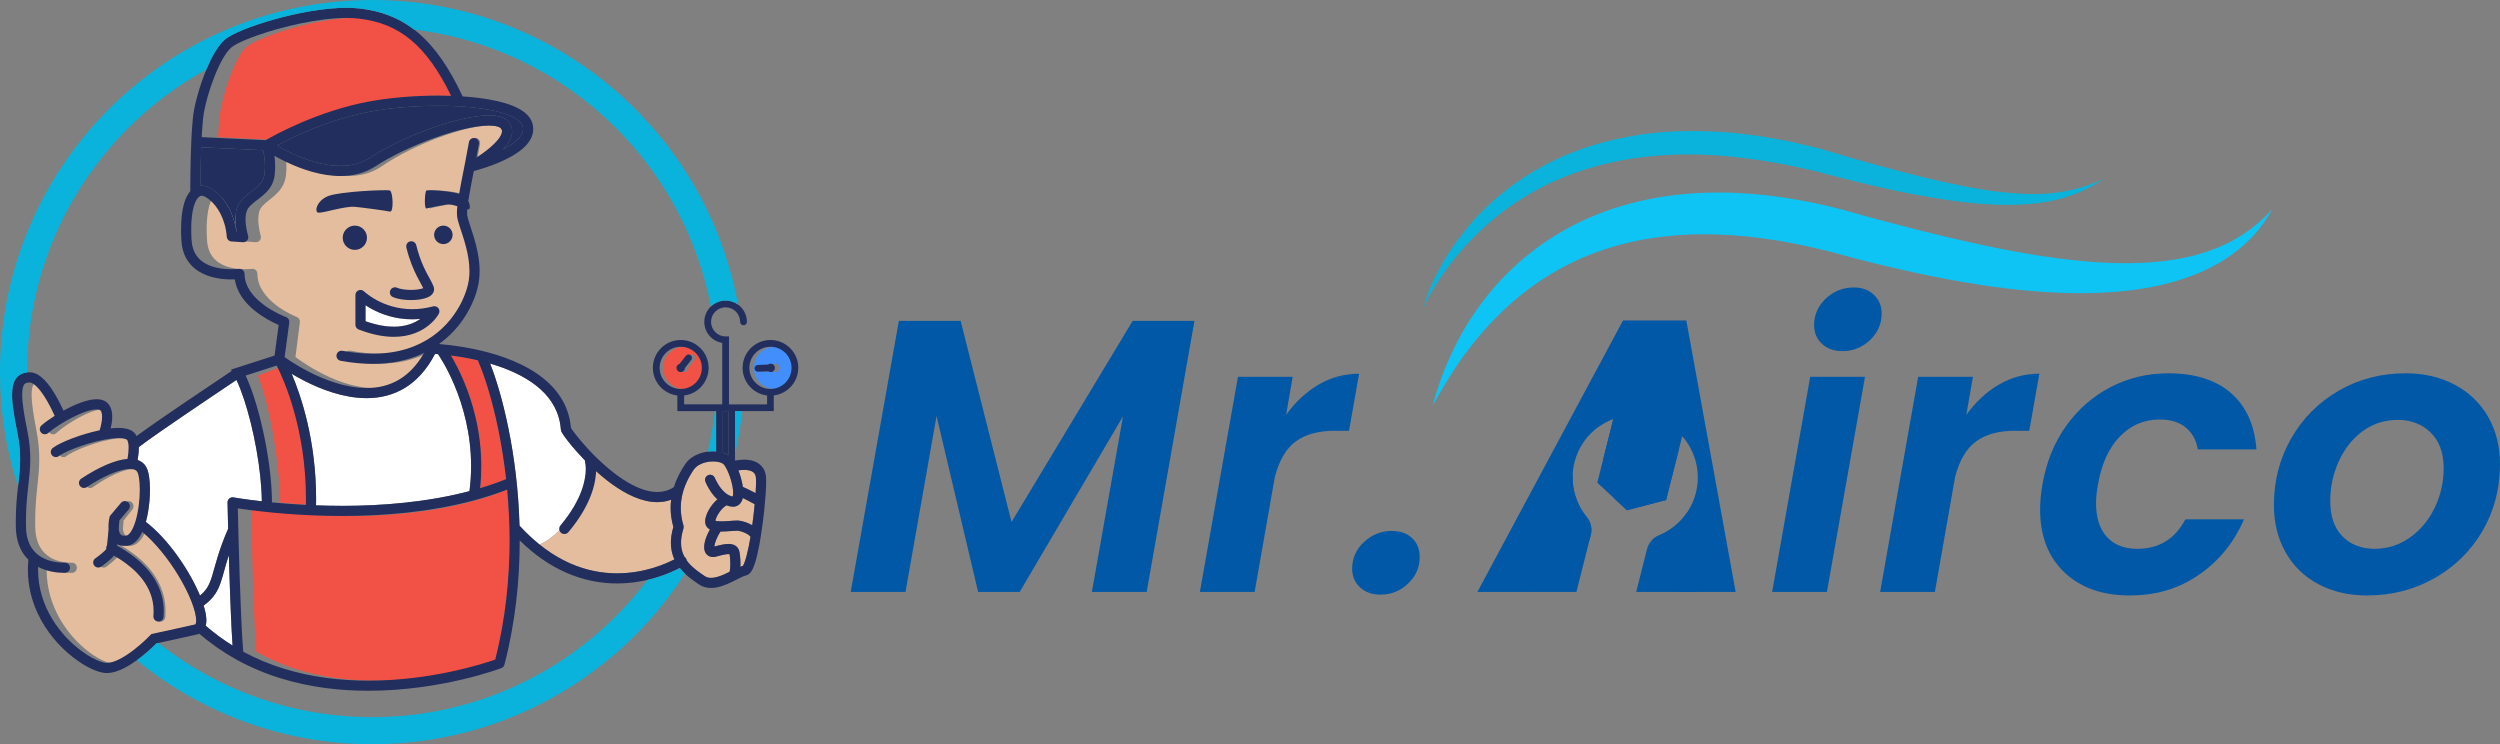 <svg viewBox="0 0 1918.18 570.99" xmlns="http://www.w3.org/2000/svg" data-name="Layer 1" id="Layer_1">
  <rect x="0" y="0" width="1918.18" height="570.99" fill="#808080" stroke="none"/>
  <defs>
    <style>
      .cls-1 {
        fill: #09b3db;
      }

      .cls-2 {
        fill: #f25246;
      }

      .cls-3 {
        fill: #fff;
      }

      .cls-4 {
        fill: #0dc4f4;
      }

      .cls-5 {
        fill: #222e5d;
      }

      .cls-6 {
        fill: #e4bd9f;
      }

      .cls-7 {
        fill: #428efc;
      }

      .cls-8 {
        fill: #0058a6;
      }
    </style>
  </defs>
  <g>
    <g>
      <path d="M208.96,330.04c3.43,18.44,5.75,38.49,5.82,55.43,6.33.74,13.68,1.43,21.75,1.93.02-1.49.06-3.01.06-4.48,0-54.21-14.44-92.25-18.78-102.44l-19.93,7.68c1.77,4.5,3.49,9.82,5.13,15.73,2.18,7.87,4.21,16.79,5.95,26.14Z" class="cls-2"></path>
      <path d="M147.04,461.36c-2.31-6.15-5.67-13.16-9.73-20.18-7.14-12.39-16.52-24.82-25.93-33.01-.17.4-.32.83-.5,1.21-1.46,3.03-3.21,5.67-5.7,7.5-1.41,1.04-3.11,1.77-4.93,1.94-.53.05-1.04.08-1.54.08-1.98,0-3.81-.43-5.4-1.25-.04.38-.08.73-.12,1.09,3.21,1.92,7.73,4.76,12.42,8.64,6.09,5.05,12.54,11.86,16.78,20.86,2.82,5.99,4.63,12.96,4.63,20.82,0,1.42-.06,2.86-.18,4.34-.18,2.14-1.96,3.73-3.99,3.55-2.03-.19-3.53-2.07-3.35-4.22.1-1.25.15-2.47.15-3.66-.01-9.87-3.33-17.82-8.02-24.4-4.69-6.56-10.77-11.63-15.97-15.23-1.72-1.19-3.33-2.22-4.77-3.1-.39.52-.79,1.02-1.23,1.5-1.08,1.17-2.31,2.29-3.49,3.32-2.36,2.03-4.53,3.62-4.57,3.66-1.67,1.23-3.97.79-5.13-.98-1.16-1.77-.75-4.19.92-5.42l.17-.12.5-.38c.43-.33,1.03-.79,1.71-1.35,1.36-1.1,3.07-2.56,4.28-3.82.56-.56.99-1.11,1.22-1.42-.13-.84-.02-1.73.4-2.53.04-.07.08-.12.12-.19,0-.02,0-.04,0-.06.19-1.53.39-3.49.58-5.58.21-2.31.41-4.77.58-7.04-.04-.62-.07-1.23-.07-1.81,0-3.92.73-7.01.76-7.19l.2-.89,8.08-10.14c1.31-1.65,3.63-1.85,5.19-.47,1.56,1.39,1.75,3.84.44,5.49l-6.75,8.47c-.09,1.39-.26,3.79-.47,6.58.05.53.12,1.04.23,1.51.22,1.02.56,1.82.94,2.34.26.35.52.6.87.81.47.27,1.14.51,2.32.52.27,0,.56-.01.88-.04.44-.05.86-.19,1.41-.59.55-.4,1.19-1.07,1.85-2.02,1.32-1.9,2.61-4.91,3.63-8.48,2.07-7.15,3.14-16.49,3.13-24.28,0-3.32-.19-6.37-.55-8.8-.33-2.42-.92-4.25-1.27-4.83-.43-.74-.91-1.19-1.73-1.59-.48-.23-1.1-.41-1.84-.52-.46.07-.94.06-1.42-.07-.06-.01-.11-.04-.16-.06-.06,0-.11,0-.17,0-3.42-.02-8.39,1.32-13.87,3.79-5.49,2.46-11.52,5.99-17.4,10.14h0c-1.69,1.19-3.98.71-5.11-1.08-1.13-1.79-.67-4.21,1.02-5.4,6.21-4.37,12.59-8.13,18.61-10.83,5.34-2.38,10.37-3.97,14.96-4.33.04-.23.08-.43.12-.68.36-2.26.71-5.24.71-7.93,0-1.65-.14-3.2-.41-4.29-.26-1.12-.65-1.67-.77-1.75-.26-.25-.92-.64-2.01-.9-1.08-.27-2.54-.43-4.25-.43-5.61-.02-13.68,1.69-21.3,4.09-7.62,2.38-14.92,5.46-19.12,7.89-1.19.68-2.13,1.32-2.67,1.77h0c-1.6,1.32-3.92,1.02-5.17-.68-1.25-1.7-.96-4.14.64-5.47,1.55-1.26,3.53-2.45,5.95-3.7,2.42-1.24,5.26-2.52,8.36-3.76,6.02-2.4,13.02-4.66,19.73-6.15.02-.06.03-.09.05-.15.19-.64.45-1.57.71-2.66.52-2.18,1.01-5.06,1.01-7.53,0-1.29-.13-2.45-.38-3.3-.25-.87-.56-1.37-.88-1.68-.14-.13-.36-.29-.8-.43-.44-.14-1.08-.24-1.89-.24-1.96-.01-4.83.61-7.99,1.76-3.17,1.14-6.67,2.78-10.1,4.65-6.86,3.72-13.51,8.42-17.04,11.7h0c-1.53,1.42-3.86,1.25-5.2-.37-1.34-1.62-1.18-4.08.35-5.5,2.44-2.26,5.76-4.79,9.53-7.32-.53-1.25-1.21-2.81-2.02-4.56-2.02-4.36-4.87-9.83-7.93-14.09-2.02-2.84-4.18-5.1-5.9-6.14-.98-.61-1.74-.81-2.29-.8-1.41,0-2.32.25-2.9.56-.58.32-.94.67-1.37,1.46-.27.52-.54,1.25-.74,2.23-.27,1.29-.43,3-.43,5.1-.01,6.01,1.31,15.08,3.65,27.2,1.64,8.52,2.23,15.66,2.23,22.21,0,7.76-.81,14.63-1.59,22.05-.78,7.43-1.55,15.44-1.55,25.72,0,1.44.02,2.93.05,4.46.15,6.77,1.63,11.64,3.72,15.3,2.1,3.65,4.85,6.14,7.84,7.93,5.96,3.59,12.95,4.05,15.48,4.03.6,0,.94-.02.97-.02h0c2.03-.14,3.78,1.48,3.92,3.63.14,2.15-1.4,4-3.43,4.15-.07,0-.59.04-1.46.04-1.82,0-5.16-.15-9.13-1.08-2.83-.67-6-1.76-9.13-3.5-.02.68-.06,1.38-.06,2.05,0,14.57,4.16,27.27,10.22,37.86,6.06,10.58,14.05,19.02,21.53,24.81,4.97,3.86,9.74,6.54,13.37,7.9,2.06.79,3.76,1.11,4.7,1.1,2.51.02,5.83-1.05,9.28-2.9,3.46-1.84,7.03-4.39,10.26-7.01,6.46-5.24,11.51-10.74,12.03-11.31l.04-.05.79-.88,1.13-.25s1.05-.23,2.85-.63c1.8-.4,4.33-.97,7.3-1.64,5.93-1.35,13.58-3.11,20.41-4.78l.25-.11.17-.24c.19-.33.45-1.28.44-2.76,0-1.6-.28-3.77-.88-6.28-.59-2.51-1.49-5.37-2.64-8.45Z" class="cls-6"></path>
      <path d="M384.43,98.58c-.32-.44-1.09-1.05-2.61-1.51-1.49-.46-3.62-.74-6.18-.74-4.7,0-10.84.9-17.68,2.55-6.85,1.65-14.41,4.04-22.09,6.94-15.36,5.8-31.22,13.68-42.9,21.7-7.98,5.48-16.92,7.53-25.67,7.52-14.08-.02-27.86-5.15-38.21-10.19-3.79-1.85-7.11-3.69-9.81-5.29.29,2.33.5,5.02.5,7.98,0,2.16-.11,4.46-.37,6.87-.32,2.89-1.14,5.47-2.28,7.69-1.14,2.23-2.59,4.1-4.12,5.71-3.07,3.23-6.47,5.55-9.1,7.84-1.76,1.52-3.16,2.99-4.05,4.49-1.12,1.82-1.69,4.87-1.67,8.13-.02,5.81,1.64,11.92,1.82,12.48v.04c.38,1.23.14,2.56-.61,3.57-.76,1.01-1.93,1.56-3.16,1.47l-8.31-.59c-1.84-.13-3.3-1.66-3.44-3.6-.49-6.94-2.22-12.81-4.53-17.56-2.3-4.75-5.19-8.37-7.89-10.73-1.79-1.58-3.51-2.58-4.77-3.01-.4-.14-.75-.2-1.06-.2-.61.01-1.16.17-1.94.8-.76.63-1.7,1.83-2.57,3.8-1.77,3.94-3.15,10.91-3.14,21.26,0,2.53.08,5.27.25,8.22.31,5.17,1.66,8.92,3.57,11.83,1.92,2.91,4.47,5.03,7.41,6.61,5.86,3.17,13.24,3.93,18.15,3.91,3.07,0,5.17-.27,5.32-.29h0c1.05-.15,2.12.19,2.92.92s1.26,1.8,1.27,2.92c.03,5,1.63,9.39,4.22,13.4,2.58,3.99,6.16,7.51,9.87,10.39,7.42,5.77,15.27,8.96,16.04,9.25l.06.02c1.64.62,2.64,2.36,2.41,4.18l-3.39,26.59c.88.66,2.07,1.53,3.57,2.56,3.41,2.36,8.29,5.51,14.12,8.66,11.66,6.31,27.16,12.5,42.07,12.48,8.44,0,16.65-1.92,24.18-6.78,6.49-4.19,12.56-10.63,17.79-20.25-.96.49-1.9,1-2.9,1.45-9.64,4.36-21.17,7.03-34.75,7.03-7.17,0-14.91-.74-23.25-2.36-2.01-.39-3.34-2.42-2.97-4.54.37-2.12,2.3-3.51,4.31-3.12,7.94,1.54,15.23,2.23,21.91,2.23,18.99-.01,33.07-5.54,43.57-13.27,10.49-7.74,17.41-17.79,21.6-26.92,2.79-6.08,4.36-11.75,4.97-15.86.36-2.41.52-4.85.52-7.3,0-6.27-1.06-12.59-2.48-18.42-1.42-5.83-3.17-11.15-4.53-15.55-.9-2.95-1.63-5.43-1.95-7.7-.12-.92-.17-1.87-.17-2.88,0-1.56.12-3.32.31-5.24-2.7-.89-5.48-1.63-7.45-1.4-2.05.24-13.3,2.49-15.08,3.11-1.77.62-1.3-13.07,0-13.8,1.13-.63,16.5.31,23.83,2.53.45-2.8.97-5.76,1.54-8.87,1.76-9.67,3.93-20.58,5.59-30.69h0c.35-2.12,2.26-3.54,4.28-3.18,2.01.37,3.37,2.38,3.02,4.5-.56,3.43-1.19,6.94-1.82,10.45.35-.24.7-.48,1.06-.73,3.61-2.51,8.14-5.99,11.68-9.61,2.36-2.4,4.26-4.9,5.17-6.93.53-1.16.74-2.13.74-2.85-.02-.79-.17-1.35-.76-2.17Z" class="cls-6"></path>
      <path d="M285.34,237.16c-1.83-.99-3.44-1.97-4.85-2.9v12.2c8.56,3.03,15.74,4.19,21.68,4.19,9.53-.02,15.96-2.88,20.33-5.97-2.11.2-4.19.32-6.2.32-13.14,0-23.71-3.93-30.97-7.85Z" class="cls-3"></path>
      <path d="M200.88,384.64c-.23-24.21-6.29-56.05-13.67-78.3-1.87-5.67-3.84-10.72-5.77-14.81-.73.49-1.56,1.04-2.48,1.66-3.82,2.56-9.17,6.14-15.27,10.25-12.19,8.21-27.37,18.49-39.3,26.77-7.94,5.51-14.49,10.17-17.59,12.62-.12.09-.22.18-.33.26,0,.14.02.28.02.43,0,3.46-.46,6.91-.9,9.46.36.13.73.24,1.09.4,2.16.95,4.09,2.58,5.35,4.72,1.26,2.17,1.87,4.66,2.35,7.63.45,2.95.67,6.34.67,9.98,0,5.59-.51,11.75-1.55,17.64-.44,2.45-.98,4.82-1.61,7.11,8.66,6.63,16.91,15.83,24.05,25.74,7.37,10.24,13.51,21.17,17.51,30.81,2.38-1.96,4.02-3.82,5.32-5.82,1.71-2.64,2.89-5.65,4.1-9.62,2.38-7.81,4.8-19.05,12.17-35.89-.3-12.02-.47-20.11-.47-20.12-.02-1.17.48-2.28,1.37-3.04.89-.76,2.07-1.08,3.22-.87,0,0,.12.02.39.07s.67.12,1.2.2c1.07.18,2.65.43,4.7.73,3.71.55,8.95,1.26,15.43,2Z" class="cls-3"></path>
      <path d="M175.82,433.83c-.08-2.68-.16-5.3-.23-7.88-2.88,8.77-4.3,15.27-6.27,20.98-1.05,3.01-2.28,5.83-4.01,8.5-2.15,3.32-5.09,6.32-9.05,9.22,1.31,4.2,2.07,8.04,2.09,11.44,0,1.4-.19,2.73-.52,4.03,6.64,5.76,13.53,10.83,20.63,15.22-.44-6.29-.84-14.02-1.22-22.51-.54-12.28-1.02-26.06-1.41-38.99Z" class="cls-3"></path>
      <path d="M333.81,271.54c-6.35,12.16-14.24,20.64-23.01,26.01-9.33,5.72-19.53,7.93-29.52,7.92-17.71-.02-34.93-6.74-47.83-13.33-3.59-1.84-6.82-3.67-9.65-5.36,7.39,17.41,18.74,51.41,18.75,96.13,0,1.58-.05,3.21-.08,4.82,6.38.24,13.04.39,19.99.39,30.21,0,64.99-2.68,97.78-11.3.84-6.59,1.25-12.99,1.25-19.16,0-25.13-6.27-46.55-12.64-61.81-5.58-13.36-11.23-21.97-12.73-24.16-.87-.07-1.65-.13-2.29-.17Z" class="cls-3"></path>
      <path d="M369.27,357.67c0,5.46-.28,11.1-.9,16.88,6.79-2.02,13.45-4.33,19.95-6.92-1.52-13.6-3.57-26.28-5.9-37.7-4.85-23.79-10.89-42.25-15.41-52.52h0c-.14-.31-.21-.63-.27-.94-7.7-1.8-14.9-2.98-20.77-3.74,2.6,4.37,6.16,10.93,9.74,19.37,6.78,16.01,13.56,38.71,13.56,65.56Z" class="cls-2"></path>
      <path d="M541.18,282.25c0-4.48-1.81-8.51-4.74-11.45-2.94-2.93-6.97-4.74-11.45-4.74-4.48,0-8.51,1.81-11.45,4.74-2.93,2.94-4.74,6.97-4.74,11.45,0,4.48,1.81,8.51,4.74,11.45,2.94,2.93,6.97,4.74,11.45,4.74,4.48,0,8.51-1.81,11.45-4.74,2.93-2.94,4.74-6.97,4.74-11.45ZM533.06,276.17l-4.83,6.16c-.05,1.75-1.47,3.17-3.23,3.17s-3.25-1.46-3.25-3.25c0-1.48,1.01-2.68,2.36-3.07l4.87-6.21c.89-1.13,2.52-1.33,3.65-.44s1.33,2.52.44,3.65Z" class="cls-2"></path>
      <path d="M287.66,77.81c14.51-2.85,32.14-4.44,49.24-4.44,3.1,0,6.16.07,9.2.18-8.99-19.78-18.33-33.44-28.55-42.63-11.04-9.9-23.16-14.82-37.82-16.66-2.64-.33-5.52-.49-8.57-.48-9.81,0-21.35,1.63-32.66,4.14-11.3,2.5-22.39,5.87-31.36,9.25-5.97,2.25-11.02,4.53-14.48,6.49-1.97,1.11-3.43,2.15-4.11,2.81-1.88,1.77-4.03,4.84-6.08,8.67-2.06,3.83-4.04,8.41-5.82,13.22-3.57,9.61-6.36,20.18-7.65,27.67-.58,3.34-1.06,8.66-1.42,14.69-.09,1.46-.17,2.98-.24,4.51l45.89,2.32c5.83-3.63,37.14-22.4,74.41-29.74Z" class="cls-2"></path>
      <path d="M284.93,85.47c-32.32,5.91-60.81,19.9-72.47,26.19,2.96,1.73,6.96,3.92,11.72,6.13,10.3,4.79,23.95,9.49,36.94,9.47,8.1,0,15.86-1.76,22.76-6.26,19.53-12.71,48.2-24.48,70.92-29.71,7.58-1.73,14.5-2.75,20.34-2.75,3.2,0,6.1.3,8.69,1.05,2.57.75,4.95,2.01,6.66,4.15,1.65,2.05,2.5,4.59,2.48,7.01,0,2.23-.63,4.31-1.55,6.23-.93,1.92-2.16,3.71-3.58,5.43-.64.77-1.33,1.52-2.03,2.26,1.92-.98,3.78-2.02,5.49-3.12,3.98-2.54,7.15-5.41,8.71-8.1.9-1.54,1.32-2.96,1.32-4.41,0-.73-.11-1.48-.35-2.31-.29-.97-.86-1.95-1.83-2.99-.96-1.04-2.33-2.1-4.08-3.12-3.5-2.04-8.5-3.86-14.49-5.27-11.99-2.86-27.91-4.2-44.33-4.2-17.86,0-36.37,1.57-51.32,4.32Z" class="cls-5"></path>
      <path d="M158.35,142.98c2.52.85,5.03,2.34,7.52,4.41,2.48,2.07,4.93,4.72,7.14,7.94,3.94,5.73,7.15,13.28,8.35,22.39h.19c-.5-2.61-.96-5.94-.97-9.43.02-4.05.58-8.43,2.95-12.27,2.48-3.91,5.97-6.45,9.14-8.89,3.2-2.41,6.1-4.69,7.93-7.35,1.23-1.78,2.05-3.69,2.36-6.25.24-2.09.34-4.09.34-5.97,0-5.37-.82-9.74-1.45-12.29l-47.48-2.24c-.09,2.36-.17,4.73-.23,7.07-.24,8.81-.33,17.1-.36,22.38.32-.03.65-.09.97-.08,1.24,0,2.45.22,3.59.6Z" class="cls-5"></path>
      <path d="M366.32,383.57c-.17.07-.35.12-.53.16-32.72,9.36-67.24,12.18-97.08,12.19-8.01,0-15.68-.21-22.89-.54,0,0,0,0-.01,0,0,0,0,0-.01,0-25.27-1.17-44.82-3.96-53.18-5.31.02,1.09.05,2.34.08,3.77.12,5.3.29,12.74.51,21.34.44,17.19,1.07,38.97,1.84,57.31.46,11.05.98,20.84,1.53,27.57,9.66,5.48,19.62,9.77,29.69,13.04,20.71,6.71,41.88,9.16,61.69,9.16,45.61.01,83.96-13,92.59-16.17,7.53-31.36,10.44-62.42,10.44-91.25,0-13.63-.67-26.72-1.77-39.14-7.47,3.04-15.13,5.65-22.89,7.89Z" class="cls-2"></path>
      <path d="M574.26,410.37c-1.42-1.02-3.6-2.01-5.53-2.58-1.27-.39-2.47-.58-3.08-.59h-.01s-.25,0-.25,0c-1,0-2.88.14-5,.3-2.13.16-4.55.32-6.93.32-.18,0-.36-.01-.54-.02-.62.85-1.3,1.92-1.93,3.11-1.01,1.9-1.9,4.07-2.41,5.92-.28,1-.43,1.9-.48,2.56,4.4-1.23,7.83-2.01,10.88-2.03,1.28,0,2.53.14,3.79.61,1.25.45,2.51,1.34,3.34,2.54.56.79.92,1.67,1.13,2.53.28,1.17.47,2.57.63,4.26.15,1.68.25,3.58.25,5.5,0,.68-.07,1.35-.1,2.03.64-.25,1.29-.46,1.94-.63l.08-.12c.34-.52.86-1.59,1.37-3.01,1.03-2.84,2.11-7.06,3.08-11.92.46-2.28.9-4.72,1.32-7.24l-.12-.21c-.22-.31-.73-.82-1.45-1.32Z" class="cls-6"></path>
      <path d="M605.99,270.8c-2.94-2.93-6.97-4.74-11.45-4.74-4.48,0-8.51,1.81-11.45,4.74-2.93,2.94-4.74,6.97-4.74,11.45,0,4.48,1.81,8.51,4.74,11.45,2.94,2.93,6.97,4.74,11.45,4.74,4.48,0,8.51-1.81,11.45-4.74,2.93-2.94,4.74-6.97,4.74-11.45,0-4.48-1.81-8.51-4.74-11.45ZM594.69,285.5c-.66,0-1.24-.25-1.76-.59l-7.9.3c-1.43.05-2.64-1.06-2.69-2.5-.05-1.43,1.06-2.64,2.5-2.69l7.89-.3c.55-.43,1.21-.73,1.96-.73,1.8,0,3.25,1.46,3.25,3.25s-1.46,3.25-3.25,3.25Z" class="cls-7"></path>
      <path d="M560.7,388.63c-1.12-.2-2.17-.53-3.18-.92-.3.14-.64.32-1.01.57-.8.54-1.7,1.32-2.57,2.26-1.75,1.87-3.35,4.36-4.25,6.46-.46,1.03-.71,1.98-.81,2.58l.05.02c.89.26,2.61.43,4.53.42,2.01,0,4.27-.15,6.35-.3,2.1-.15,3.99-.32,5.57-.32h.49s0,0,0,0h.01s0,0,0,0c2.13.08,4.39.62,6.74,1.47,1.55.57,3.09,1.28,4.55,2.14.75-5.47,1.39-11.02,1.87-16.14-3.66-2.06-6.78-3.65-9.12-4.76-.28,1.21-.71,2.41-1.49,3.53-.54.77-1.26,1.5-2.14,2.04-1.17.74-2.59,1.09-3.94,1.08-.56,0-1.11-.05-1.65-.15Z" class="cls-6"></path>
      <path d="M558.82,349.18v-33.74h-2.09s0,0,0,0,0,0,0,0h-2.09v31.19h0c0,.22-.07.42-.13.63,1.54.46,3,1.07,4.31,1.92Z" class="cls-5"></path>
      <path d="M559.75,425.2c-.18-.03-.42-.05-.76-.05-1.63-.02-4.81.59-9.11,1.83-.93.26-1.85.42-2.81.43-.98,0-2.02-.18-2.99-.64-.97-.45-1.82-1.19-2.4-2.01-1.16-1.67-1.38-3.37-1.39-4.93.02-2.54.68-5.07,1.61-7.63.76-2.07,1.75-4.07,2.81-5.94-.35-.19-.7-.4-1.05-.65-1.03-.76-2.03-2.04-2.39-3.56,0,0,0,0,0,0h0s0,0,0,0c-.17-.69-.22-1.34-.22-1.97,0-1.61.37-3.12.89-4.64.53-1.52,1.25-3.04,2.12-4.53,1.66-2.84,3.82-5.57,6.35-7.72-1.77-1.65-3.26-3.43-4.49-5.16-3.08-4.34-4.61-8.25-4.69-8.43-.79-2,.2-4.26,2.2-5.05,2-.79,4.26.2,5.05,2.2h0s.02.04.02.04l.09.22c.08.2.22.5.4.88.36.76.91,1.85,1.62,3.07,1.43,2.44,3.58,5.4,6.1,7.41,1.68,1.35,3.47,2.27,5.35,2.61h.09c.17-.38.41-1.4.39-2.82,0-2.56-.63-6.18-1.66-9.7-1.02-3.53-2.43-7.02-3.78-9.45-.86-1.61-1.8-2.77-2.08-2.96-.54-.46-1.59-1.01-2.98-1.38-1.39-.38-3.1-.6-4.92-.6-2.87,0-6,.55-8.69,1.66-2.7,1.11-4.89,2.74-6.24,4.76-4.46,6.62-9.85,16.6-9.85,29.18,0,4.21.6,8.74,2.06,13.6.22.75.22,1.55-.02,2.3-1.31,4.16-1.85,7.75-1.85,10.87,0,3.36.61,6.19,1.63,8.71.3.74.65,1.45,1.02,2.15.43.29.82.66,1.12,1.13.32.5.5,1.04.58,1.59.46.64.94,1.28,1.46,1.88,3.44,4.04,8.07,7.23,12.27,10.1,1.47,1,3.02,1.41,4.96,1.42,2.68.02,6.01-.95,9.37-2.38,1.6-.68,3.21-1.45,4.78-2.23.07-.21.16-.49.23-.89.25-1.25.39-3.16.39-5.1,0-1.65-.09-3.34-.22-4.78-.11-1.19-.26-2.22-.38-2.81Z" class="cls-6"></path>
      <path d="M569.95,373.57c2.05.89,5.42,2.44,9.78,4.78.23-3.56.36-6.64.36-8.93,0-1.32-.04-2.39-.11-3.02-.14-1.28-.47-2.15-.88-2.82-.42-.67-.94-1.18-1.67-1.64-1.42-.91-3.78-1.45-6.49-1.44-1.44,0-2.96.14-4.44.39.18.47.38.91.56,1.4,1.31,3.64,2.35,7.55,2.88,11.27Z" class="cls-6"></path>
    </g>
    <g>
      <path d="M454.68,359.06c-4.7-4.43-8.92-8.88-12.45-12.88-4.64-5.27-8.08-9.72-9.95-12.48-.5-.75-.89-1.36-1.21-1.95-.17-.32-.32-.6-.49-1.07-.08-.26-.19-.55-.24-1.13-.48-6.56-2.22-12.28-4.91-17.38-2.69-5.1-6.36-9.58-10.75-13.53-8.76-7.91-20.44-13.67-32.31-17.71-2.1-.72-4.21-1.37-6.3-1.98,4.46,11.31,9.66,28.3,13.98,49.45,4.36,21.37,7.8,46.94,8.57,74.95,5.14,5.6,10.28,10.38,15.4,14.49,22.61-10.11,34.96-40.04,40.66-58.76Z" class="cls-3"></path>
      <path d="M516.95,428.04c-1.38-3.42-2.19-7.3-2.19-11.62,0-3.7.62-7.73,1.89-12.08-1.44-5.16-2.09-10.08-2.09-14.69,0-2.14.15-4.2.39-6.2-3.48,1.26-7.08,1.84-10.68,1.83-6.02,0-12.03-1.56-17.86-4.04-5.83-2.49-11.5-5.91-16.88-9.79-5.29-3.82-10.3-8.09-14.85-12.39-5.7,18.72-18.05,48.65-40.66,58.76,7.89,6.33,15.72,11.03,23.34,14.39,12.86,5.68,25.14,7.7,36.19,7.7,20.73.02,37.14-7.19,43.96-10.74-.18-.39-.39-.74-.55-1.13Z" class="cls-6"></path>
    </g>
    <g>
      <polygon points="565.88 399.41 565.88 399.41 565.89 399.41 565.88 399.41" class="cls-5"></polygon>
      <polygon points="541.28 402.05 541.28 402.04 541.28 402.04 541.28 402.05" class="cls-5"></polygon>
      <path d="M281.57,182.42c0-5.14-4.17-9.31-9.31-9.31s-9.31,4.17-9.31,9.31,4.17,9.31,9.31,9.31,9.31-4.17,9.31-9.31Z" class="cls-5"></path>
      <circle r="7.09" cy="180.2" cx="340.17" class="cls-5"></circle>
      <path d="M244.4,163.19c4.14.24,19.83-5.11,27.87-4.5,3.66.28,23.73,2.92,26.89,3.65s2.31-15.33,0-16.18c-2.31-.85-38.33.73-47.34,4.26-9,3.53-10.93,12.57-7.42,12.78Z" class="cls-5"></path>
      <path d="M299.45,222.81c-.85,1.98.06,4.27,2.03,5.12,2.01.87,4.23,1.42,6.57,1.78,2.33.36,4.77.53,7.18.53,3.88,0,7.62-.42,10.73-1.31,1.56-.46,2.98-1.01,4.31-1.96.66-.48,1.31-1.07,1.86-1.91.54-.82.94-1.94.93-3.1,0-.6-.1-1.2-.27-1.74h0c-.57-1.74-1.42-3.33-2.42-5.2-1.51-2.79-3.43-6.15-5.4-10.53-1.97-4.37-3.98-9.73-5.61-16.42-.51-2.09-2.62-3.37-4.71-2.86-2.09.51-3.37,2.62-2.86,4.71h0c2.33,9.59,5.45,16.79,8.17,22.15,1.35,2.68,2.6,4.89,3.57,6.67.5.91.91,1.71,1.23,2.38-.1.04-.17.08-.28.11-1.97.71-5.59,1.23-9.24,1.21-2.04,0-4.11-.15-5.97-.44-1.86-.29-3.52-.73-4.68-1.24-1.98-.85-4.27.06-5.12,2.03Z" class="cls-5"></path>
      <path d="M332.28,235.08c-5.73,1.52-11.06,2.14-15.97,2.14-11.57,0-20.85-3.45-27.27-6.92-3.21-1.73-5.68-3.46-7.33-4.73-.83-.64-1.44-1.16-1.85-1.51l-.44-.39-.09-.09h-.01s0-.01,0-.01c-1.12-1.1-2.78-1.42-4.23-.81-1.45.61-2.39,2.02-2.39,3.59v22.84c0,1.61.99,3.05,2.49,3.63,10.43,4.02,19.37,5.62,26.98,5.62,12.39.02,21.14-4.31,26.61-8.71,5.49-4.4,7.79-8.78,7.96-9.1.71-1.37.54-3.03-.42-4.23-.96-1.2-2.55-1.72-4.04-1.33ZM280.49,246.46v-12.2c1.41.93,3.02,1.91,4.85,2.9,7.26,3.92,17.83,7.85,30.97,7.85,2,0,4.08-.13,6.2-.32-4.37,3.09-10.8,5.95-20.33,5.97-5.94,0-13.12-1.16-21.68-4.19Z" class="cls-5"></path>
      <path d="M525.54,282.33l4.83-6.16c.89-1.13.69-2.76-.44-3.65-1.13-.89-2.76-.69-3.65.44l-4.87,6.21c-1.35.39-2.36,1.59-2.36,3.07,0,1.8,1.46,3.25,3.25,3.25s3.19-1.41,3.23-3.17Z" class="cls-5"></path>
      <path d="M612.53,282.25c0-11.81-9.57-21.38-21.38-21.38-11.81,0-21.38,9.57-21.38,21.38,0,10.93,8.2,19.93,18.79,21.21v6.8h-29.23v-52.14h-2.6c-3.09,0-5.86-1.24-7.89-3.27-2.02-2.03-3.26-4.8-3.27-7.89,0-3.09,1.24-5.86,3.27-7.88,2.03-2.02,4.8-3.26,7.89-3.27,3.09,0,5.86,1.24,7.88,3.27,2.02,2.03,3.26,4.8,3.27,7.88,0,1.43,1.16,2.6,2.6,2.6s2.6-1.16,2.6-2.6h0c0-9.03-7.32-16.34-16.34-16.34-9.03,0-16.34,7.32-16.35,16.34,0,8.14,5.96,14.87,13.75,16.12v47.17h-29.23v-6.8c10.58-1.28,18.78-10.28,18.78-21.21,0-11.81-9.57-21.38-21.38-21.38-11.81,0-21.38,9.57-21.38,21.38,0,10.93,8.2,19.92,18.79,21.21v11.99h29.73v30.95c-.77-.06-1.53-.14-2.31-.14-3.84,0-7.88.7-11.66,2.25-3.76,1.55-7.29,3.99-9.73,7.61-2.94,4.37-6.43,10.34-8.72,17.68-.09.05-.18.08-.27.14h0c-3.95,2.49-8.05,3.55-12.48,3.56-6.94.02-14.71-2.77-22.4-7.27-11.53-6.71-22.73-17.11-30.94-26.03-4.11-4.45-7.49-8.54-9.81-11.58-1.16-1.52-2.06-2.78-2.63-3.64-.2-.31-.35-.54-.45-.72-.65-7.56-2.78-14.35-6.04-20.31-5.89-10.78-15.27-18.84-25.8-24.91-15.82-9.1-34.37-13.87-49.02-16.45-8.58-1.51-15.81-2.25-20.36-2.61,7.87-5.66,14.02-12.33,18.62-19.07,7.12-10.43,10.72-20.9,11.9-28.38.45-2.85.64-5.7.64-8.5,0-9.59-2.24-18.72-4.52-26.32-1.15-3.79-2.31-7.21-3.23-10.05-.92-2.83-1.59-5.15-1.76-6.41-.06-.41-.1-1.02-.1-1.78,0-.81.06-1.81.15-2.89.39.07.74.11,1,.09,1.33-.11,1.33-3.33-.24-6.41.95-6.37,2.55-14.45,4.25-23,2.45-.64,11.97-3.23,21.69-7.63,5.61-2.55,11.29-5.67,15.81-9.59,2.26-1.96,4.23-4.14,5.7-6.62,1.46-2.48,2.4-5.32,2.4-8.36,0-1.51-.23-3.04-.69-4.56-.69-2.28-1.96-4.31-3.58-6.05-2.86-3.04-6.75-5.32-11.39-7.22-6.96-2.82-15.7-4.74-25.5-6.01-4.16-.54-8.54-.92-13.02-1.22-10.47-22.43-21.57-38.26-34.4-49.04-13.03-10.97-27.8-16.5-44.6-18.43-3.19-.37-6.56-.54-10.07-.54-17.2.01-37.88,3.98-55.61,8.95-8.86,2.49-16.96,5.23-23.5,7.9-3.27,1.34-6.16,2.65-8.58,3.93-2.43,1.29-4.38,2.51-5.93,3.87-3.02,2.69-5.63,6.36-8.1,10.63-7.31,12.8-13.06,31.16-15.33,43.35-.73,3.96-1.24,9.42-1.63,15.62-.17,2.73-.32,5.59-.45,8.51,0,0,0,.02,0,.02,0,0,0,.02,0,.03-.68,15.66-.76,32.77-.77,37.94-2.04,2.34-3.59,5.45-4.75,9.39-1.48,5.1-2.31,11.62-2.32,19.91,0,2.71.09,5.6.28,8.7.38,6.39,2.26,11.67,5.13,15.8,2.15,3.1,4.83,5.54,7.71,7.41,4.33,2.81,9.11,4.4,13.59,5.31,4.49.91,8.71,1.15,11.99,1.15.93,0,1.79-.02,2.55-.05.78,5.31,2.94,10.05,5.79,14.08,5.38,7.61,13.04,13.01,19.34,16.64,3.43,1.96,6.43,3.38,8.51,4.28l-3.15,23.47-22.69,7.31-10.74,3.46.55,1c-6,4.01-20.29,13.57-35.04,23.58-9.69,6.58-19.57,13.34-27.41,18.83-3.92,2.75-7.34,5.18-9.98,7.13-.2.15-.37.27-.56.41-.54-1.08-1.25-2.12-2.28-3.01-1.59-1.35-3.45-2.1-5.4-2.57-1.96-.46-4.06-.64-6.29-.64-1.87,0-3.85.14-5.89.37.6-2.5,1.18-5.66,1.19-8.94,0-1.82-.18-3.69-.73-5.54-.55-1.84-1.52-3.71-3.14-5.19-1.14-1.04-2.49-1.73-3.87-2.14-1.38-.41-2.79-.57-4.23-.57-3.45.01-7.11.87-10.96,2.18-4.76,1.62-9.75,3.98-14.48,6.58-1.39-3.06-3.53-7.49-6.16-11.97-2.38-4.04-5.14-8.13-8.29-11.4-1.58-1.64-3.26-3.08-5.14-4.18-1.87-1.09-4.01-1.86-6.35-1.86-2.08,0-4.07.31-5.91,1.09-1.37.58-2.64,1.45-3.67,2.55-1.56,1.65-2.54,3.71-3.13,5.95-.59,2.26-.82,4.74-.83,7.55.01,7.12,1.52,16.44,4.01,28.75,1.64,8.06,2.2,14.6,2.2,20.65,0,7.16-.8,13.69-1.64,21.19-.83,7.49-1.69,15.9-1.69,26.58,0,1.5.02,3.04.05,4.63.17,7.89,2.07,14.24,5.06,19.16,1.33,2.2,2.89,4.07,4.55,5.71-.23,2.53-.38,5.04-.38,7.48,0,12.31,2.84,23.46,7.31,33.19,6.71,14.6,16.99,26.03,26.96,33.88,4.99,3.93,9.9,6.97,14.33,9.06,2.22,1.05,4.32,1.86,6.29,2.43,1.97.57,3.8.9,5.57.9,4.71-.02,9.31-1.69,13.73-3.94,6.61-3.41,12.86-8.31,17.54-12.38,3.26-2.84,5.72-5.25,6.94-6.48,4.14-.87,18.9-3.98,31.32-6.85.53-.12,1.05-.31,1.55-.53,8.97,7.75,18.41,14.24,28.12,19.65,0,0,0,0,0,0,11.21,6.24,22.79,11.03,34.46,14.63,22.69,6.99,45.71,9.5,67.14,9.5,56.3-.02,101.75-17.28,102.01-17.37,1.18-.45,2.07-1.44,2.39-2.67,8.49-32.78,11.7-65.18,11.7-95.18,0-.05,0-.09,0-.14,11.81,11.56,23.78,19.51,35.43,24.65,13.92,6.16,27.34,8.37,39.34,8.37,23.03-.03,40.78-8.02,48.03-11.88,1.34,1.69,2.77,3.25,4.26,4.63,3.51,3.26,7.25,5.79,10.39,7.94,2.91,2,6.22,2.8,9.36,2.78,5.86-.04,11.34-2.41,16.11-4.69.72-.35,1.38-.68,2.06-1.03.02,0,.04-.01.06-.02.02-.01.03-.03.06-.04,1.53-.77,2.99-1.51,4.26-2.13,1.85-.91,3.43-1.53,4.19-1.68.78-.17,1.44-.49,1.98-.85,1.04-.71,1.68-1.53,2.24-2.38,1.04-1.6,1.8-3.46,2.56-5.68,1.3-3.88,2.45-8.85,3.51-14.42.31-1.65.6-3.38.89-5.12,0-.05.03-.09.04-.14,0-.05,0-.1.01-.15,1.15-6.96,2.13-14.44,2.87-21.43.92-8.85,1.46-16.83,1.46-22,0-1.49-.04-2.74-.15-3.83-.24-2.28-.92-4.36-2.01-6.11-1.63-2.65-4.11-4.41-6.7-5.4-2.6-1.01-5.36-1.35-8.08-1.36-2.38,0-4.72.3-6.94.74v-38.02s29.73,0,29.73,0v-11.99c10.58-1.28,18.78-10.28,18.78-21.21ZM506.12,282.25c0-4.48,1.81-8.51,4.74-11.45,2.94-2.93,6.97-4.74,11.45-4.74,4.48,0,8.51,1.81,11.45,4.74,2.93,2.94,4.74,6.97,4.74,11.45,0,4.48-1.81,8.51-4.74,11.45-2.94,2.93-6.97,4.74-11.45,4.74-4.48,0-8.51-1.81-11.45-4.74-2.93-2.94-4.74-6.97-4.74-11.45ZM366.74,276.48c.05.32.13.63.27.94h0c4.51,10.26,10.55,28.73,15.41,52.52,2.33,11.42,4.38,24.1,5.9,37.7-6.5,2.59-13.17,4.9-19.95,6.92.62-5.78.9-11.42.9-16.88,0-26.85-6.79-49.56-13.56-65.56-3.57-8.44-7.14-15-9.74-19.37,5.87.75,13.08,1.94,20.77,3.74ZM262.45,388.13c-6.94,0-13.6-.15-19.99-.39.03-1.61.08-3.24.08-4.82,0-44.72-11.36-78.72-18.75-96.13,2.83,1.69,6.06,3.52,9.65,5.36,12.91,6.6,30.13,13.31,47.83,13.33,10,0,20.19-2.2,29.52-7.92,8.78-5.37,16.67-13.85,23.01-26.01.64.04,1.42.1,2.29.17,1.5,2.19,7.15,10.8,12.73,24.16,6.37,15.26,12.64,36.68,12.64,61.81,0,6.17-.4,12.57-1.25,19.16-32.79,8.62-67.56,11.31-97.78,11.3ZM208.68,385.46c-.08-16.94-2.85-36.99-6.96-55.43-2.08-9.35-4.51-18.27-7.11-26.14-1.96-5.92-4.02-11.24-6.14-15.73l23.83-7.68c5.19,10.19,22.46,48.23,22.45,102.44,0,1.47-.05,2.98-.07,4.48-9.64-.5-18.44-1.19-26-1.93ZM380.59,85.35c5.99,1.42,10.99,3.23,14.49,5.27,1.75,1.02,3.12,2.08,4.08,3.12.97,1.04,1.53,2.02,1.83,2.99.25.82.35,1.58.35,2.31,0,1.45-.42,2.87-1.32,4.41-1.56,2.69-4.72,5.56-8.71,8.1-1.71,1.1-3.57,2.14-5.49,3.12.71-.74,1.39-1.49,2.03-2.26,1.42-1.71,2.65-3.51,3.58-5.43.92-1.92,1.55-4,1.55-6.23.02-2.42-.83-4.95-2.48-7.01-1.71-2.14-4.09-3.4-6.66-4.15-2.59-.75-5.49-1.05-8.69-1.05-5.85,0-12.76,1.02-20.34,2.75-22.72,5.23-51.39,17-70.92,29.71-6.9,4.49-14.66,6.25-22.76,6.26-12.99.02-26.64-4.68-36.94-9.47-4.76-2.21-8.75-4.4-11.72-6.13,11.66-6.29,40.15-20.28,72.47-26.19,14.95-2.75,33.46-4.32,51.32-4.32,16.43,0,32.34,1.34,44.33,4.2ZM203.31,127.55c0,1.88-.1,3.88-.34,5.97-.31,2.56-1.13,4.47-2.36,6.25-1.83,2.66-4.73,4.94-7.93,7.35-3.17,2.43-6.66,4.98-9.14,8.89-2.37,3.84-2.93,8.21-2.95,12.27,0,3.49.47,6.82.97,9.44h-.19c-1.21-9.12-4.41-16.68-8.35-22.41-2.21-3.22-4.66-5.87-7.14-7.94-2.49-2.07-5.01-3.56-7.52-4.41-1.14-.38-2.36-.6-3.59-.6-.32,0-.65.05-.97.08.03-5.28.12-13.57.36-22.38.06-2.34.14-4.71.23-7.07l47.48,2.24c.63,2.55,1.46,6.93,1.45,12.29ZM156.49,86.02c1.38-7.49,4.36-18.05,8.19-27.67,1.91-4.81,4.04-9.39,6.24-13.22,2.19-3.83,4.5-6.91,6.51-8.67.73-.66,2.3-1.7,4.41-2.81,3.7-1.96,9.11-4.24,15.51-6.49,9.6-3.39,21.47-6.75,33.58-9.25,12.1-2.51,24.46-4.14,34.97-4.14,3.26,0,6.34.16,9.17.48,15.7,1.84,28.66,6.75,40.49,16.66,10.94,9.18,20.94,22.85,30.57,42.63-3.25-.11-6.54-.18-9.85-.18-18.32,0-37.19,1.59-52.73,4.44-39.9,7.35-73.43,26.12-79.67,29.74l-49.14-2.32c.08-1.54.16-3.05.26-4.51.38-6.03.9-11.35,1.52-14.69ZM202.47,233.94c-3.91-2.88-7.68-6.39-10.39-10.39-2.72-4.01-4.41-8.4-4.44-13.4,0-1.11-.5-2.19-1.34-2.92s-1.97-1.07-3.07-.92h0c-.16.02-2.36.29-5.59.29-5.16.02-12.94-.74-19.1-3.91-3.09-1.58-5.78-3.7-7.8-6.61-2.01-2.91-3.43-6.66-3.76-11.83-.18-2.95-.26-5.69-.26-8.22-.01-10.35,1.45-17.32,3.31-21.26.92-1.98,1.91-3.17,2.71-3.8.82-.63,1.39-.78,2.04-.8.33,0,.7.06,1.12.2,1.32.44,3.13,1.44,5.02,3.01,2.84,2.36,5.88,5.98,8.3,10.73,2.43,4.75,4.25,10.62,4.77,17.56.14,1.93,1.69,3.47,3.62,3.6l8.74.59c1.29.09,2.52-.46,3.32-1.47s1.04-2.34.66-3.57v-.04c-.2-.57-1.94-6.68-1.93-12.48-.02-3.26.58-6.31,1.76-8.13.93-1.5,2.4-2.97,4.26-4.49,2.77-2.29,6.34-4.62,9.58-7.84,1.61-1.62,3.13-3.49,4.33-5.71,1.2-2.22,2.07-4.8,2.4-7.69.28-2.41.39-4.71.39-6.87,0-2.97-.22-5.65-.53-7.98,2.84,1.6,6.34,3.44,10.33,5.29,10.9,5.04,25.39,10.17,40.21,10.19,9.21,0,18.62-2.04,27.02-7.52,12.29-8.02,28.98-15.9,45.15-21.7,8.09-2.9,16.05-5.29,23.25-6.94,7.2-1.65,13.66-2.56,18.6-2.55,2.7,0,4.93.27,6.5.74,1.59.46,2.41,1.07,2.74,1.51.62.82.78,1.38.8,2.17,0,.72-.22,1.69-.78,2.85-.97,2.04-2.96,4.53-5.45,6.93-3.72,3.62-8.49,7.1-12.29,9.61-.39.26-.76.5-1.12.73.67-3.51,1.33-7.02,1.92-10.45.37-2.12-1.06-4.14-3.18-4.5-2.12-.37-4.14,1.06-4.5,3.18h0c-1.74,10.1-4.03,21.02-5.88,30.69-.6,3.11-1.14,6.07-1.62,8.87-7.72-2.23-23.9-3.17-25.09-2.53-1.36.73-1.87,14.42,0,13.8,1.87-.62,13.71-2.88,15.87-3.11,2.07-.23,4.99.51,7.84,1.4-.2,1.92-.33,3.68-.33,5.24,0,1.02.05,1.96.18,2.88.34,2.27,1.11,4.75,2.06,7.7,1.42,4.39,3.28,9.71,4.77,15.55,1.49,5.83,2.61,12.15,2.61,18.42,0,2.45-.17,4.89-.55,7.3-.64,4.11-2.29,9.78-5.23,15.86-4.41,9.13-11.69,19.19-22.73,26.92-11.05,7.73-25.87,13.26-45.86,13.27-7.03,0-14.7-.69-23.06-2.23-2.12-.39-4.15,1.01-4.54,3.12-.39,2.12,1.01,4.15,3.12,4.54,8.79,1.62,16.93,2.36,24.47,2.36,14.29,0,26.42-2.67,36.57-7.03,1.06-.45,2.04-.97,3.05-1.45-5.5,9.62-11.89,16.05-18.72,20.25-7.93,4.85-16.57,6.77-25.45,6.78-15.69.02-32.01-6.17-44.28-12.48-6.14-3.15-11.28-6.3-14.86-8.66-1.57-1.03-2.83-1.9-3.75-2.56l3.57-26.59c.24-1.82-.81-3.56-2.54-4.18l-.06-.02c-.81-.29-9.08-3.48-16.88-9.25ZM124.4,330.2c11.93-8.28,27.11-18.56,39.3-26.77,6.1-4.1,11.44-7.69,15.27-10.25.92-.61,1.74-1.17,2.48-1.66,1.93,4.1,3.89,9.15,5.77,14.81,7.38,22.24,13.44,54.09,13.67,78.3-6.48-.73-11.72-1.45-15.43-2-2.05-.3-3.63-.56-4.7-.73-.53-.09-.94-.16-1.2-.2s-.39-.07-.39-.07c-1.15-.21-2.33.11-3.22.87-.89.76-1.39,1.87-1.37,3.04,0,0,.17,8.09.47,20.12-7.37,16.85-9.79,28.08-12.17,35.89-1.21,3.97-2.38,6.98-4.1,9.62-1.3,1.99-2.94,3.86-5.32,5.82-4-9.64-10.14-20.57-17.51-30.81-7.15-9.91-15.39-19.11-24.05-25.74.63-2.29,1.17-4.66,1.61-7.11,1.04-5.89,1.55-12.05,1.55-17.64,0-3.64-.21-7.03-.67-9.98-.48-2.97-1.09-5.46-2.35-7.63-1.26-2.14-3.19-3.77-5.35-4.72-.35-.16-.72-.28-1.09-.4.44-2.55.89-6,.9-9.46,0-.14-.02-.28-.02-.43.11-.09.21-.17.33-.26,3.1-2.44,9.65-7.1,17.59-12.62ZM156.26,464.64c3.96-2.9,6.9-5.9,9.05-9.22,1.73-2.67,2.97-5.48,4.01-8.5,1.97-5.71,3.39-12.21,6.27-20.98.07,2.58.15,5.21.23,7.88.39,12.93.87,26.71,1.41,38.99.38,8.49.78,16.22,1.22,22.51-7.09-4.38-13.98-9.46-20.63-15.22.34-1.3.52-2.63.52-4.03-.02-3.4-.78-7.24-2.09-11.44ZM120.34,485.61c-1.9.4-3.01.63-3.01.63l-1.19.25-.84.88-.05.05c-.55.57-5.89,6.07-12.72,11.31-3.41,2.62-7.2,5.17-10.85,7.01-3.65,1.85-7.16,2.92-9.82,2.9-.99.01-2.79-.31-4.97-1.1-3.84-1.36-8.87-4.04-14.13-7.9-7.91-5.79-16.36-14.23-22.76-24.81-6.41-10.6-10.8-23.29-10.81-37.86,0-.68.04-1.37.06-2.05,3.31,1.74,6.66,2.84,9.65,3.5,4.2.93,7.73,1.08,9.65,1.08.92,0,1.47-.03,1.54-.04,2.15-.14,3.77-2,3.62-4.15-.14-2.14-2-3.76-4.14-3.62h0s-.4.02-1.03.02c-2.68.02-10.07-.45-16.37-4.03-3.17-1.79-6.08-4.29-8.29-7.93-2.21-3.65-3.78-8.52-3.93-15.3-.03-1.53-.05-3.02-.05-4.46,0-10.28.81-18.29,1.64-25.72.83-7.42,1.68-14.29,1.69-22.05,0-6.55-.62-13.68-2.36-22.21-2.47-12.11-3.87-21.18-3.85-27.2,0-2.1.17-3.81.46-5.1.22-.97.5-1.7.78-2.23.45-.79.83-1.13,1.44-1.46.61-.31,1.57-.56,3.06-.56.58,0,1.38.2,2.42.8,1.82,1.04,4.1,3.3,6.24,6.14,3.24,4.26,6.24,9.73,8.38,14.09.86,1.75,1.58,3.3,2.14,4.56-3.99,2.52-7.49,5.06-10.08,7.32-1.62,1.42-1.78,3.88-.37,5.5,1.42,1.62,3.88,1.78,5.5.37h0c3.73-3.28,10.77-7.98,18.02-11.7,3.63-1.87,7.33-3.5,10.68-4.65,3.35-1.15,6.38-1.77,8.45-1.76.86,0,1.54.1,2,.24.47.14.7.3.85.43.34.31.67.81.93,1.68.26.85.4,2.02.4,3.3,0,2.47-.52,5.34-1.06,7.53-.27,1.09-.54,2.02-.75,2.66-.02.07-.03.09-.05.15-7.09,1.5-14.49,3.75-20.86,6.15-3.28,1.24-6.28,2.51-8.84,3.76-2.57,1.26-4.66,2.44-6.29,3.7-1.7,1.32-2,3.77-.68,5.47,1.32,1.7,3.77,2,5.47.68h0c.57-.45,1.56-1.08,2.82-1.77,4.44-2.43,12.16-5.51,20.22-7.89,8.05-2.4,16.59-4.1,22.52-4.09,1.8,0,3.35.16,4.49.43,1.15.27,1.85.65,2.13.9.12.08.53.63.81,1.75.29,1.1.44,2.64.43,4.29,0,2.69-.37,5.67-.75,7.93-.04.25-.08.45-.12.68-4.86.35-10.17,1.95-15.82,4.33-6.37,2.7-13.12,6.46-19.68,10.83-1.79,1.19-2.27,3.61-1.08,5.4,1.19,1.79,3.61,2.27,5.4,1.08h0c6.22-4.15,12.6-7.68,18.4-10.14,5.79-2.47,11.04-3.81,14.66-3.79.06,0,.11,0,.18,0,.06.02.11.05.17.06.51.13,1.02.14,1.51.07.78.11,1.44.29,1.94.52.87.4,1.38.85,1.83,1.59.38.58,1,2.41,1.35,4.83.37,2.43.58,5.48.58,8.8,0,7.79-1.12,17.13-3.31,24.28-1.08,3.57-2.45,6.58-3.84,8.48-.69.96-1.37,1.62-1.95,2.02-.59.4-1.03.55-1.49.59-.33.03-.64.04-.93.04-1.25,0-1.96-.25-2.46-.52-.37-.21-.65-.46-.92-.81-.4-.52-.77-1.32-1-2.34-.11-.47-.19-.98-.24-1.51.22-2.78.4-5.19.5-6.58l7.14-8.47c1.39-1.65,1.18-4.1-.47-5.49-1.65-1.39-4.1-1.18-5.49.47l-8.54,10.14-.22.89c-.04.18-.8,3.27-.81,7.19,0,.58.04,1.2.08,1.81-.18,2.27-.4,4.73-.62,7.04-.2,2.09-.41,4.05-.61,5.58,0,.02,0,.04,0,.06-.04.07-.09.12-.13.19-.45.8-.56,1.69-.42,2.53-.24.32-.7.87-1.29,1.42-1.28,1.26-3.08,2.72-4.53,3.82-.72.55-1.36,1.02-1.81,1.35l-.53.38-.18.12c-1.77,1.23-2.2,3.65-.98,5.42,1.23,1.77,3.65,2.2,5.42.98.05-.03,2.34-1.62,4.83-3.66,1.25-1.02,2.55-2.15,3.69-3.32.47-.48.89-.98,1.3-1.5,1.52.88,3.23,1.91,5.05,3.1,5.5,3.6,11.93,8.67,16.89,15.23,4.96,6.58,8.47,14.53,8.48,24.4,0,1.19-.05,2.41-.16,3.66-.19,2.14,1.4,4.03,3.55,4.22,2.14.18,4.03-1.4,4.22-3.55.13-1.47.19-2.92.19-4.34,0-7.85-1.91-14.82-4.9-20.82-4.49-9-11.3-15.82-17.74-20.86-4.95-3.87-9.73-6.72-13.13-8.64.04-.35.09-.71.13-1.09,1.68.82,3.61,1.25,5.71,1.25.53,0,1.08-.03,1.63-.08,1.93-.17,3.72-.9,5.22-1.94,2.63-1.84,4.48-4.48,6.02-7.5.19-.38.35-.81.53-1.21,9.95,8.19,19.87,20.62,27.42,33.01,4.29,7.02,7.84,14.02,10.28,20.18,1.22,3.07,2.17,5.93,2.79,8.45.63,2.51.93,4.67.93,6.28,0,1.48-.27,2.43-.47,2.76l-.18.24-.26.11c-7.23,1.67-15.31,3.44-21.59,4.78-3.14.67-5.82,1.24-7.72,1.64ZM380.01,506.07c-9.08,3.17-49.39,16.19-97.33,16.17-20.83,0-43.08-2.45-64.84-9.16-10.59-3.26-21.05-7.55-31.21-13.04-.58-6.73-1.12-16.52-1.61-27.57-.81-18.34-1.48-40.12-1.94-57.31-.23-8.59-.41-16.04-.53-21.34-.03-1.42-.06-2.67-.09-3.77,8.8,1.35,29.34,4.13,55.9,5.31,0,0,0,0,.02,0,0,0,0,0,.01,0,7.58.33,15.63.54,24.06.54,31.37,0,67.65-2.83,102.05-12.19.19-.04.38-.09.56-.16,8.16-2.24,16.21-4.86,24.06-7.89,1.15,12.43,1.86,25.51,1.86,39.14,0,28.83-3.06,59.89-10.98,91.25ZM473.54,439.91c-11.05,0-23.33-2.02-36.19-7.7-12.55-5.55-25.68-14.64-38.74-28.88-.76-28.01-4.2-53.58-8.57-74.95-4.32-21.15-9.52-38.14-13.98-49.45,2.1.62,4.2,1.26,6.3,1.98,11.87,4.04,23.54,9.79,32.31,17.71,4.39,3.96,8.06,8.44,10.75,13.53,2.69,5.1,4.43,10.82,4.91,17.38.05.59.16.88.24,1.13.17.48.32.76.49,1.07.32.59.71,1.2,1.21,1.95,1.87,2.76,5.31,7.21,9.95,12.48,6.96,7.88,16.55,17.5,27.3,25.27,5.38,3.88,11.05,7.3,16.88,9.79,5.83,2.48,11.83,4.04,17.86,4.04,3.6,0,7.2-.57,10.68-1.83-.24,2-.39,4.06-.39,6.2,0,4.61.65,9.54,2.09,14.69-1.27,4.35-1.89,8.38-1.89,12.08,0,4.32.81,8.21,2.19,11.62.16.4.37.75.55,1.13-6.81,3.55-23.23,10.77-43.96,10.74ZM545.58,443.39c-1.94-.01-3.48-.42-4.96-1.42-4.21-2.87-8.83-6.06-12.27-10.1-.52-.61-1-1.24-1.46-1.88-.07-.55-.26-1.09-.58-1.59-.3-.47-.69-.84-1.12-1.13-.37-.69-.72-1.4-1.02-2.15-1.01-2.52-1.62-5.35-1.63-8.71,0-3.13.54-6.71,1.85-10.87.23-.74.24-1.55.02-2.3-1.46-4.86-2.06-9.39-2.06-13.6,0-12.58,5.39-22.56,9.85-29.18,1.35-2.02,3.54-3.64,6.24-4.76,2.68-1.11,5.82-1.67,8.69-1.66,1.82,0,3.53.22,4.92.6,1.39.37,2.44.92,2.98,1.38.27.19,1.21,1.34,2.08,2.96,1.34,2.43,2.75,5.92,3.78,9.45,1.03,3.52,1.67,7.14,1.66,9.7.02,1.43-.22,2.45-.39,2.83h-.09c-1.88-.34-3.67-1.26-5.35-2.62-2.52-2.01-4.67-4.97-6.1-7.41-.72-1.22-1.27-2.3-1.62-3.07-.18-.38-.31-.68-.4-.88l-.09-.22-.02-.04h0s0,0,0,0c-.79-2-3.05-2.98-5.05-2.2-2,.79-2.99,3.05-2.2,5.05.08.18,1.61,4.09,4.69,8.43,1.23,1.72,2.72,3.51,4.49,5.16-2.53,2.15-4.69,4.88-6.35,7.72-.87,1.49-1.59,3.01-2.12,4.53-.53,1.52-.88,3.03-.89,4.64,0,.63.06,1.28.22,1.97.35,1.53,1.35,2.81,2.39,3.56.35.26.7.46,1.05.65-1.06,1.86-2.05,3.87-2.81,5.94-.92,2.55-1.59,5.08-1.61,7.63.02,1.56.23,3.26,1.39,4.93.58.82,1.42,1.55,2.4,2.01.97.46,2.01.64,2.99.64.96,0,1.88-.16,2.81-.43,4.29-1.24,7.48-1.85,9.11-1.83.34,0,.58.02.76.05.12.6.27,1.62.38,2.81.13,1.44.22,3.13.22,4.78,0,1.94-.13,3.85-.39,5.1-.08.39-.16.67-.23.89-1.57.78-3.17,1.55-4.78,2.23-3.36,1.44-6.69,2.4-9.37,2.38ZM579.05,386.88c-.48,5.12-1.12,10.67-1.87,16.14-1.46-.86-3.01-1.57-4.55-2.14-2.35-.84-4.61-1.39-6.74-1.47h-.49c-1.58,0-3.47.16-5.57.31-2.09.15-4.34.3-6.35.3-1.91,0-3.63-.16-4.53-.42l-.05-.02c.09-.6.35-1.55.81-2.58.9-2.1,2.51-4.59,4.25-6.46.87-.94,1.77-1.73,2.57-2.26.37-.25.71-.43,1.01-.57,1.01.39,2.06.72,3.18.92.54.1,1.09.15,1.65.15,1.35,0,2.76-.35,3.94-1.08.88-.55,1.6-1.27,2.14-2.04.78-1.13,1.21-2.33,1.49-3.53,2.34,1.11,5.47,2.7,9.12,4.76ZM574.51,419.13c-.98,4.86-2.05,9.08-3.08,11.92-.51,1.41-1.02,2.49-1.37,3.01l-.08.12c-.65.18-1.3.39-1.94.63.03-.68.1-1.34.1-2.03,0-1.92-.1-3.82-.25-5.5-.16-1.69-.35-3.09-.63-4.26-.21-.86-.57-1.74-1.13-2.53-.83-1.2-2.09-2.08-3.34-2.54-1.26-.47-2.52-.6-3.79-.61-3.05.02-6.49.8-10.88,2.03.05-.66.2-1.56.48-2.56.51-1.86,1.4-4.02,2.41-5.92.62-1.19,1.31-2.26,1.93-3.11.18,0,.36.02.54.02,2.37,0,4.79-.16,6.93-.32,2.12-.16,4-.3,5-.3h.25s.01,0,.01,0c.61.01,1.8.21,3.08.59,1.92.56,4.11,1.56,5.53,2.58.71.5,1.22,1,1.45,1.32l.12.21c-.42,2.52-.86,4.95-1.32,7.24ZM577.44,361.96c.72.45,1.25.97,1.67,1.64.41.67.74,1.54.88,2.82.07.63.11,1.69.11,3.02,0,2.29-.13,5.37-.36,8.93-4.36-2.34-7.74-3.89-9.78-4.78-.53-3.73-1.57-7.63-2.88-11.27-.18-.48-.38-.93-.56-1.4,1.48-.25,3-.39,4.44-.39,2.7-.01,5.06.53,6.49,1.44ZM558.82,349.18c-1.32-.85-2.77-1.46-4.31-1.92.05-.21.13-.4.13-.63h0v-31.19h2.09s0,0,0,0,0,0,0,0h2.09v33.74ZM591.15,298.43c-4.48,0-8.51-1.81-11.45-4.74-2.93-2.94-4.74-6.97-4.74-11.45,0-4.48,1.81-8.51,4.74-11.45,2.94-2.93,6.97-4.74,11.45-4.74,4.48,0,8.51,1.81,11.45,4.74,2.93,2.94,4.74,6.97,4.74,11.45,0,4.48-1.81,8.51-4.74,11.45-2.94,2.93-6.97,4.74-11.45,4.74Z" class="cls-5"></path>
      <path d="M591.29,278.99c-.75,0-1.41.3-1.96.73l-7.89.3c-1.43.05-2.55,1.26-2.5,2.69.05,1.43,1.26,2.55,2.69,2.5l7.9-.3c.51.34,1.09.59,1.76.59,1.8,0,3.25-1.46,3.25-3.25s-1.46-3.25-3.25-3.25Z" class="cls-5"></path>
    </g>
    <g>
      <path d="M564.01,348.44c2.43-10.78,4.25-21.79,5.42-32.99h-5.42v32.99Z" class="cls-1"></path>
      <path d="M521.57,435.83c-4.55,2.42-13.25,6.47-24.79,9.16-7.39,9.78-15.44,19.04-24.1,27.7-47.94,47.92-114.05,77.53-187.19,77.54-61.96,0-118.87-21.26-163.97-56.89-.56.12-1.06.22-1.45.3-1.22,1.23-3.68,3.64-6.94,6.48-2.38,2.07-5.17,4.35-8.19,6.54,49.19,40.2,112.09,64.35,180.55,64.35,78.8,0,150.24-31.97,201.88-83.62,14.31-14.31,27.11-30.15,38.14-47.23-1.37-1.31-2.7-2.75-3.94-4.31Z" class="cls-1"></path>
      <path d="M15.45,352.21c0-6.05-.56-12.6-2.2-20.65-2.5-12.31-4-21.63-4.01-28.75,0-2.81.24-5.3.83-7.55.59-2.24,1.58-4.3,3.13-5.95,1.03-1.09,2.29-1.96,3.67-2.55,1.24-.53,2.55-.83,3.91-.97,0-.1,0-.19,0-.29,0-73.13,29.61-139.25,77.54-187.19,17.72-17.72,37.94-32.93,60.07-45.07,1.78-4.26,3.71-8.35,5.78-11.98,2.46-4.27,5.08-7.94,8.1-10.63,1.55-1.36,3.5-2.57,5.93-3.87,2.42-1.28,5.31-2.6,8.58-3.93,6.54-2.67,14.64-5.41,23.5-7.9,17.72-4.97,38.41-8.94,55.61-8.95,3.51,0,6.88.17,10.07.54,15.59,1.79,29.41,6.75,41.74,16.2,60.25,7.3,114.21,34.8,155,75.58,36.64,36.66,62.56,83.95,72.74,136.87,2.94-2.82,6.91-4.56,11.3-4.56,3.58,0,6.88,1.16,9.57,3.11-10.64-58.08-38.86-110.06-78.92-150.11C435.74,31.97,364.3,0,285.5,0c-78.81,0-150.25,31.97-201.88,83.62C31.97,135.25,0,206.69,0,285.5c0,30.66,4.86,60.19,13.81,87.89.84-7.49,1.64-14.02,1.64-21.18Z" class="cls-1"></path>
      <path d="M549.44,346.39v-30.95h-.92c-1.19,10.57-2.99,20.94-5.39,31.09,1.34-.17,2.68-.28,3.99-.29.79,0,1.55.08,2.31.14Z" class="cls-1"></path>
    </g>
    <path d="M448.97,355.12l2.23-.62-2.24.59v.03s2.24-.62,2.24-.62l-2.24.59h0c.04.17.44,1.87.44,4.86,0,3.71-.61,9.43-3.33,16.76-2.72,7.33-7.56,16.29-16.09,26.45-1.42,1.69-1.2,4.21.49,5.64,1.69,1.42,4.21,1.2,5.64-.49,9.06-10.79,14.41-20.56,17.47-28.81,3.06-8.24,3.83-14.94,3.83-19.54,0-4.22-.64-6.67-.73-6.97-.59-2.13-2.8-3.37-4.93-2.78-2.13.59-3.37,2.8-2.78,4.93h0Z" class="cls-5"></path>
  </g>
  <g>
    <g>
      <g>
        <path d="M869.07,246.19l-92.95,154.34-39.06-154.34h-47.38l-36.95,207.99h42.03l23.83-134.98,31.9,134.98h31.87l79.28-134.71-23.86,134.71h42.03l36.67-207.99h-47.41Z" class="cls-8"></path>
        <path d="M1011.82,295.04c-9.54,5.57-17.89,13.34-25.02,23.25l5.05-29.18h-42l-29.21,165.08h42l15.51-88.21c3.36-12.91,8.78-22.05,16.24-27.41,7.46-5.38,17.34-8.04,29.64-8.04h11.04l7.74-43.8c-11.13,0-21.44,2.78-30.98,8.32Z" class="cls-8"></path>
        <path d="M1083.49,412.92c-3.88-3.7-9.08-5.54-15.63-5.54-8.17,0-15.26,2.84-21.32,8.5-6.06,5.66-9.08,12.48-9.08,20.4,0,5.78,1.99,10.55,5.96,14.31,3.95,3.76,9.24,5.66,15.78,5.66,8.14,0,15.2-2.81,21.17-8.5,5.96-5.66,8.93-12.45,8.93-20.4,0-5.96-1.93-10.77-5.81-14.44Z" class="cls-8"></path>
        <path d="M1293.86,245.88h-48.57l-111.73,208.3h43.8l20.55-39.64h21.63l1.04-4.13c1.19-4.74.06-9.73-3.03-13.52-7.46-9.08-11.53-20.8-10.86-32.97.12-3.06.58-6.21,1.38-9.3,2.91-11.59,9.82-21.14,18.9-27.47,3.4-2.42,7.07-4.37,10.95-5.81l-8.04,31.93,30.92-59.43,14.9,88.21h-37.53l10.12,9.42,30.07-7.83,9.7-38.42,2.66-10.55c10.06,11.47,14.53,27.56,10.49,43.46-1.35,5.38-3.58,10.34-6.48,14.71-5.35,8.14-13.06,14.38-21.9,17.98-2.08.86-3.92,2.11-5.35,3.7h13.58l6.58,39.64h44.08l-37.84-208.3Z" class="cls-8"></path>
        <path d="M1437.81,226.22c-3.98-3.76-9.15-5.66-15.51-5.66-8.14,0-15.26,2.81-21.32,8.47-6.06,5.66-9.08,12.48-9.08,20.43,0,5.75,1.99,10.52,5.96,14.28,3.98,3.79,9.24,5.66,15.78,5.66,8.17,0,15.2-2.81,21.17-8.47,5.96-5.66,8.93-12.48,8.93-20.43,0-5.75-1.96-10.52-5.93-14.28ZM1388.93,289.1l-29.21,165.08h42.03l29.21-165.08h-42.03Z" class="cls-8"></path>
        <path d="M1533.76,295.04c-9.54,5.57-17.89,13.34-25.05,23.25l5.08-29.18h-42.03l-29.18,165.08h42l15.51-88.21c3.36-12.91,8.78-22.05,16.24-27.41,7.43-5.38,17.31-8.04,29.64-8.04h11.04l7.74-43.8c-11.13,0-21.44,2.78-30.98,8.32Z" class="cls-8"></path>
        <path d="M1639.83,421.09c-9.94,0-17.68-3-23.25-9.08-5.57-6.06-8.35-14.74-8.35-26.06,0-3.98.49-8.75,1.5-14.31,2.78-15.87,8.38-28.14,16.85-36.8,8.41-8.66,18.6-12.97,30.53-12.97,8.35,0,14.99,2.05,19.97,6.12,4.96,4.07,8.04,9.7,9.24,16.82h44.99c-1.41-18.66-7.89-33.06-19.51-43.19-11.62-10.15-27.68-15.2-48.14-15.2-15.87,0-30.65,3.52-44.23,10.58-13.61,7.04-24.99,16.98-34.14,29.79-9.15,12.82-15.2,27.77-18.17,44.84-1.19,6.76-1.8,13.21-1.8,19.36,0,20.28,6.21,36.34,18.63,48.14,12.42,11.81,29.06,17.74,49.92,17.74s37.81-5.26,53.19-15.81c15.39-10.52,26.98-24.71,34.72-42.61h-44.99c-7.95,15.11-20.25,22.63-36.95,22.63Z" class="cls-8"></path>
        <path d="M1909.06,319.78c-6.06-10.52-14.59-18.72-25.63-24.59-11.01-5.84-23.58-8.78-37.68-8.78-18.87,0-36,4.47-51.42,13.4-15.39,8.93-27.5,21.11-36.34,36.52-8.84,15.39-13.28,32.42-13.28,51.11,0,13.7,3,25.82,8.96,36.34,5.93,10.52,14.35,18.69,25.17,24.44,10.83,5.78,23.28,8.66,37.38,8.66,18.87,0,36.12-4.43,51.72-13.27,15.6-8.84,27.86-20.92,36.8-36.22,8.93-15.29,13.43-32.36,13.43-51.23,0-13.73-3.06-25.85-9.11-36.37ZM1868.11,389.52c-4.59,9.54-10.95,17.19-19.09,22.94-8.14,5.75-17.19,8.63-27.1,8.63s-18.35-3.15-24.59-9.51c-6.27-6.36-9.39-15.42-9.39-27.13,0-10.74,2.17-20.89,6.55-30.53,4.37-9.64,10.49-17.34,18.32-23.12,7.86-5.75,16.85-8.63,26.98-8.63s18.54,3.24,25.17,9.7c6.67,6.45,10,15.63,10,27.56,0,10.52-2.29,20.55-6.85,30.1Z" class="cls-8"></path>
      </g>
      <path d="M1098.82,311.23c.9-1.66,1.28-3.57,1.87-5.37l1.7-5.48c1.16-3.65,2.38-7.3,3.68-10.93,2.69-7.22,5.74-14.33,9.1-21.33,6.73-14.01,15.08-27.36,24.81-39.8,19.46-24.88,45.28-45.53,74.65-59.12,29.36-13.71,61.76-20.24,93.72-21.31,16.02-.61,31.98.31,47.75,2.02,15.77,1.82,31.33,4.69,46.65,8.24,7.62,1.82,15.31,3.88,22.69,6.02,3.71,1.11,7.14,2,10.73,2.97l10.91,2.9c14.51,3.94,29.08,7.57,43.63,11.09,29.11,6.98,58.34,13.07,87.68,17.01,29.29,3.82,58.89,5.63,87.72,1.37,14.39-2.12,28.5-6.03,41.75-12.31,6.61-3.16,12.97-6.97,18.9-11.48,6.07-4.37,11.5-9.63,16.72-15.24-3.62,6.74-8.1,13.11-13.27,18.97-5.21,5.83-11.15,11.06-17.55,15.74-12.85,9.34-27.68,15.9-42.9,20.43-15.27,4.5-31,7.04-46.7,8.3-15.71,1.28-31.43,1.31-47.02.54-31.21-1.52-61.92-6.22-92.15-12.18-15.13-2.98-30.1-6.49-45.03-10.06l-11.15-2.82c-3.75-.98-7.69-1.97-11.26-3.01-7.24-2.03-14.24-3.82-21.41-5.49-14.24-3.45-28.6-6.14-42.99-8.04-14.38-1.99-28.82-3.01-43.18-3.11-14.37-.13-28.67.97-42.76,3.13-14.06,2.28-27.92,5.74-41.28,10.67-26.76,9.76-51.5,25.43-72.6,45.81-10.6,10.14-20.23,21.46-29.08,33.54-4.43,6.04-8.58,12.32-12.51,18.78-2.01,3.21-3.95,6.47-5.85,9.77-1.96,3.25-3.57,6.76-5.97,9.8Z" class="cls-4"></path>
      <path d="M1092.17,236.1c3.02-11.8,8.38-22.91,14.33-33.61,6.04-10.69,13.3-20.7,21.28-30.15,16.12-18.78,36.08-34.47,58.27-46.05,2.72-1.57,5.59-2.8,8.41-4.15,2.86-1.27,5.63-2.78,8.56-3.85,5.82-2.3,11.66-4.59,17.68-6.32,11.91-3.91,24.2-6.39,36.52-8.5,24.74-3.73,49.8-3.59,74.46-1.37l18.42,2.33c6.1.98,12.16,2.13,18.24,3.21l4.55.85,4.53,1.06,9.05,2.13,9.03,2.15,8.71,2.56c23.21,7.08,46.31,13.24,69.58,19.16,11.62,2.94,23.32,5.4,35.03,7.71,5.85,1.2,11.73,2.03,17.62,3.02,5.88.66,11.8,1.58,17.7,1.88,11.81,1.05,23.71,1.06,35.45-.63,11.75-1.62,23.3-5.14,34.37-10.12-10.07,6.77-21.38,11.93-33.34,15.11-11.96,3.29-24.41,4.4-36.73,4.66-24.75.38-49.12-3.21-73.11-7.62-24-4.33-47.73-10.32-71.07-16.38l-8.76-2.3-8.65-1.88-8.64-1.87-4.32-.94-4.38-.74c-5.84-.97-11.66-2.07-17.5-2.96l-17.58-2.14c-46.79-4.97-94.83-.5-137.55,18.76-10.74,4.65-20.77,10.72-30.58,17.15-9.79,6.49-18.95,13.98-27.43,22.23-8.58,8.16-16.43,17.16-23.56,26.75-3.55,4.81-6.93,9.77-10.06,14.9-3.13,5.13-6.13,10.38-8.51,15.95Z" class="cls-1"></path>
    </g>
    <path d="M1217.55,396.89c3.09,3.79,4.22,8.78,3.03,13.52l-1.04,4.13-10,39.64h-32.18s-.98-31.05-1.35-34.66l30.68-55.61c-.67,12.17,3.39,23.89,10.86,32.97Z" class="cls-8"></path>
    <path d="M1288.05,345.23l-9.7,38.42-30.07,7.83-10.12-9.42-12.6-11.72,4.31-17.07,8.04-31.93c-3.88,1.44-7.55,3.4-10.95,5.81l8.78-15.94,16.58-26.98,23.37,2.48s7.92,33.86,11.16,51.23c.31,1.71.73,4.19,1.19,7.28Z" class="cls-8"></path>
    <path d="M1302.7,454.18h-47.29l8.29-32.88c.64-2.57,1.96-4.89,3.76-6.76,1.44-1.59,3.27-2.84,5.35-3.7,8.84-3.61,16.55-9.85,21.9-17.98,4.04,30.34,7.98,61.33,7.98,61.33Z" class="cls-8"></path>
  </g>
</svg>